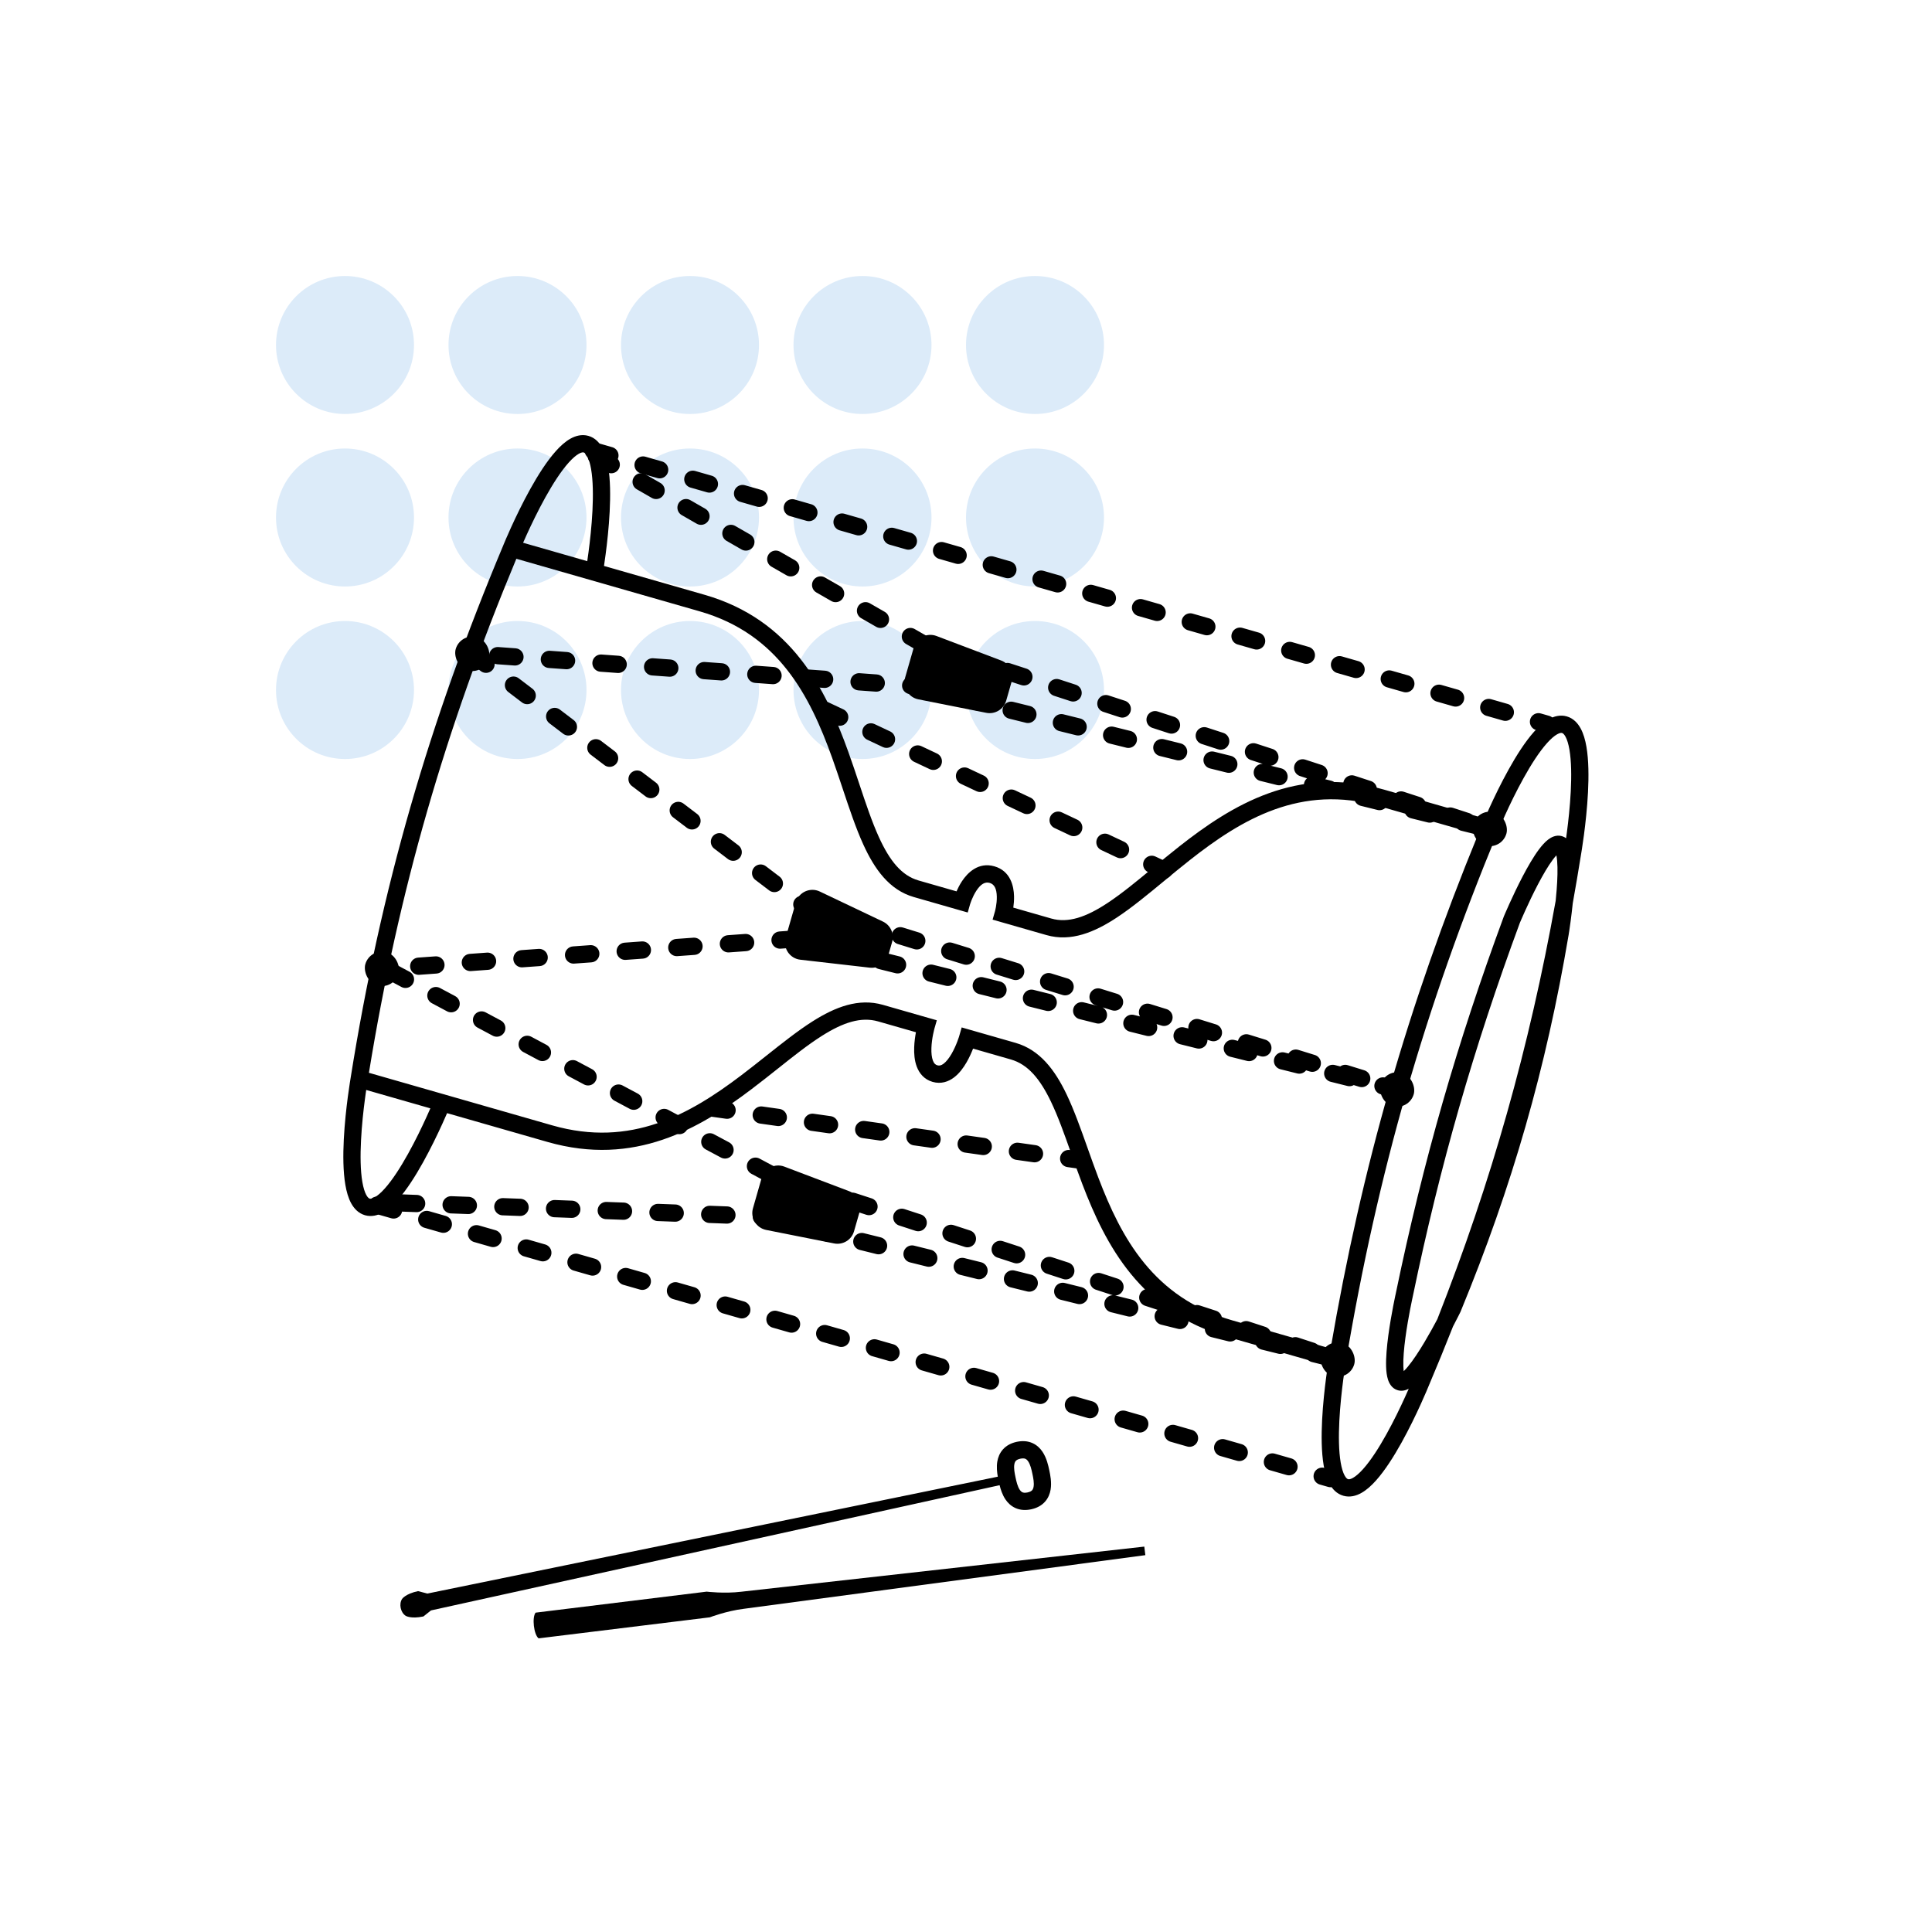 <svg width="112" height="112" viewBox="0 0 112 112" fill="none" xmlns="http://www.w3.org/2000/svg">
<path fill-rule="evenodd" clip-rule="evenodd" d="M16 20C16 17.791 17.791 16 20 16C22.209 16 24 17.791 24 20C24 22.209 22.209 24 20 24C17.791 24 16 22.209 16 20ZM26 20C26 17.791 27.791 16 30 16C32.209 16 34 17.791 34 20C34 22.209 32.209 24 30 24C27.791 24 26 22.209 26 20ZM40 26C37.791 26 36 27.791 36 30C36 32.209 37.791 34 40 34C42.209 34 44 32.209 44 30C44 27.791 42.209 26 40 26ZM36 20C36 17.791 37.791 16 40 16C42.209 16 44 17.791 44 20C44 22.209 42.209 24 40 24C37.791 24 36 22.209 36 20ZM50 26C47.791 26 46 27.791 46 30C46 32.209 47.791 34 50 34C52.209 34 54 32.209 54 30C54 27.791 52.209 26 50 26ZM46 20C46 17.791 47.791 16 50 16C52.209 16 54 17.791 54 20C54 22.209 52.209 24 50 24C47.791 24 46 22.209 46 20ZM40 36C37.791 36 36 37.791 36 40C36 42.209 37.791 44 40 44C42.209 44 44 42.209 44 40C44 37.791 42.209 36 40 36ZM26 30C26 27.791 27.791 26 30 26C32.209 26 34 27.791 34 30C34 32.209 32.209 34 30 34C27.791 34 26 32.209 26 30ZM20 26C17.791 26 16 27.791 16 30C16 32.209 17.791 34 20 34C22.209 34 24 32.209 24 30C24 27.791 22.209 26 20 26ZM16 40C16 37.791 17.791 36 20 36C22.209 36 24 37.791 24 40C24 42.209 22.209 44 20 44C17.791 44 16 42.209 16 40ZM30 36C27.791 36 26 37.791 26 40C26 42.209 27.791 44 30 44C32.209 44 34 42.209 34 40C34 37.791 32.209 36 30 36ZM46 40C46 37.791 47.791 36 50 36C52.209 36 54 37.791 54 40C54 42.209 52.209 44 50 44C47.791 44 46 42.209 46 40ZM60 26C57.791 26 56 27.791 56 30C56 32.209 57.791 34 60 34C62.209 34 64 32.209 64 30C64 27.791 62.209 26 60 26ZM56 20C56 17.791 57.791 16 60 16C62.209 16 64 17.791 64 20C64 22.209 62.209 24 60 24C57.791 24 56 22.209 56 20ZM60 36C57.791 36 56 37.791 56 40C56 42.209 57.791 44 60 44C62.209 44 64 42.209 64 40C64 37.791 62.209 36 60 36Z" fill="#DCEBF9"/>
<path fill-rule="evenodd" clip-rule="evenodd" d="M34.114 25.269C33.73 25.159 33.363 25.264 33.061 25.435C32.76 25.605 32.477 25.865 32.217 26.157C31.695 26.742 31.184 27.55 30.742 28.345C30.297 29.146 29.907 29.959 29.629 30.57C29.52 30.81 29.428 31.02 29.356 31.186L29.355 31.186L29.301 31.313L29.301 31.314C29.262 31.404 29.233 31.475 29.212 31.524L29.189 31.58L29.185 31.59L29.183 31.595L29.183 31.596C24.88 41.845 22.082 51.487 20.329 62.471L20.328 62.477L20.327 62.485L20.317 62.546C20.308 62.598 20.296 62.674 20.281 62.771C20.25 62.965 20.209 63.242 20.165 63.575C20.077 64.24 19.977 65.137 19.93 66.052C19.884 66.96 19.888 67.916 20.021 68.689C20.087 69.075 20.19 69.445 20.354 69.749C20.52 70.054 20.775 70.338 21.159 70.448C21.543 70.558 21.91 70.453 22.213 70.281C22.513 70.111 22.797 69.852 23.057 69.56C23.579 68.975 24.089 68.166 24.531 67.371C24.976 66.57 25.366 65.757 25.644 65.146C25.754 64.906 25.846 64.697 25.918 64.53L31.74 66.2C36.785 67.646 40.547 65.427 43.566 63.141C44.103 62.735 44.61 62.332 45.095 61.947C45.999 61.228 46.829 60.568 47.643 60.052C48.881 59.268 49.919 58.929 50.908 59.213L53.097 59.84C53.053 60.08 53.007 60.391 52.996 60.718C52.984 61.068 53.009 61.478 53.148 61.841C53.293 62.221 53.575 62.578 54.064 62.718C54.554 62.859 54.982 62.706 55.306 62.46C55.617 62.225 55.855 61.892 56.031 61.588C56.195 61.305 56.321 61.017 56.41 60.79L58.599 61.418C59.588 61.701 60.289 62.539 60.923 63.86C61.34 64.729 61.694 65.728 62.08 66.817L62.08 66.817C62.287 67.401 62.504 68.011 62.743 68.64C64.093 72.179 66.107 76.055 71.152 77.501L76.974 79.171C76.947 79.35 76.914 79.576 76.879 79.838C76.791 80.503 76.691 81.399 76.644 82.314C76.598 83.223 76.602 84.179 76.735 84.952C76.801 85.337 76.904 85.708 77.069 86.011C77.234 86.317 77.49 86.6 77.874 86.71C78.257 86.821 78.624 86.715 78.927 86.544C79.227 86.374 79.511 86.114 79.771 85.823C80.293 85.237 80.804 84.429 81.246 83.634C81.691 82.833 82.081 82.02 82.359 81.409C82.498 81.103 82.61 80.846 82.687 80.666C82.725 80.576 82.755 80.504 82.775 80.455L82.799 80.399L82.804 80.386L82.805 80.384L82.806 80.382C83.302 79.212 83.778 78.05 84.234 76.893C84.255 76.852 84.276 76.812 84.296 76.774C84.408 76.561 84.498 76.384 84.561 76.259C84.593 76.196 84.617 76.147 84.634 76.113L84.653 76.074L84.658 76.064L84.659 76.061L84.66 76.06L84.66 76.06C84.66 76.06 84.66 76.06 84.575 76.018C84.575 76.018 84.575 76.018 84.575 76.018L84.66 76.06L84.667 76.046L84.673 76.031C87.668 68.766 89.626 61.939 90.936 54.191L90.936 54.191L90.936 54.188L90.837 54.172C90.837 54.172 90.837 54.172 90.837 54.172C90.936 54.188 90.936 54.188 90.936 54.188L90.936 54.188L90.936 54.187L90.937 54.184L90.939 54.173L90.945 54.13C90.951 54.093 90.96 54.039 90.97 53.971C90.99 53.834 91.019 53.638 91.051 53.403C91.09 53.106 91.135 52.746 91.175 52.36C91.344 51.42 91.504 50.471 91.658 49.512L91.658 49.51L91.661 49.494L91.671 49.434C91.68 49.381 91.692 49.305 91.707 49.208C91.737 49.014 91.778 48.737 91.823 48.404C91.911 47.739 92.011 46.842 92.058 45.927C92.104 45.019 92.1 44.063 91.967 43.29C91.901 42.905 91.798 42.534 91.633 42.231C91.468 41.925 91.212 41.641 90.829 41.531C90.445 41.421 90.078 41.526 89.775 41.698C89.475 41.868 89.191 42.127 88.931 42.419C88.409 43.004 87.898 43.813 87.457 44.608C87.011 45.409 86.621 46.222 86.343 46.833C86.234 47.073 86.142 47.283 86.07 47.449L80.248 45.779C75.194 44.33 71.394 46.681 68.345 49.084C67.803 49.512 67.291 49.935 66.8 50.34L66.8 50.34L66.8 50.34L66.8 50.341L66.8 50.341C65.884 51.098 65.043 51.793 64.22 52.338C62.965 53.169 61.922 53.528 60.941 53.247L58.742 52.616C58.769 52.428 58.791 52.197 58.785 51.954C58.772 51.381 58.586 50.491 57.648 50.222C56.71 49.953 56.08 50.609 55.765 51.087C55.631 51.291 55.527 51.499 55.451 51.673L53.251 51.042C52.27 50.761 51.577 49.904 50.953 48.534C50.544 47.635 50.199 46.6 49.823 45.473L49.823 45.472L49.823 45.472L49.823 45.472C49.622 44.868 49.412 44.238 49.179 43.589C47.867 39.935 45.889 35.927 40.836 34.478L35.014 32.809C35.041 32.63 35.074 32.403 35.108 32.142C35.196 31.476 35.297 30.58 35.343 29.665C35.39 28.756 35.386 27.8 35.253 27.027C35.187 26.642 35.084 26.271 34.919 25.968C34.753 25.663 34.498 25.379 34.114 25.269ZM90.788 48.592C90.802 48.493 90.816 48.387 90.831 48.273C90.917 47.623 91.014 46.755 91.059 45.876C91.104 44.99 91.095 44.122 90.982 43.459C90.924 43.126 90.846 42.876 90.755 42.708C90.665 42.541 90.59 42.503 90.553 42.492C90.516 42.482 90.432 42.475 90.268 42.568C90.101 42.662 89.902 42.833 89.677 43.085C89.229 43.587 88.761 44.319 88.331 45.094C87.903 45.863 87.525 46.65 87.254 47.247C87.118 47.545 87.01 47.794 86.935 47.969C86.906 48.037 86.882 48.094 86.864 48.138L86.82 48.243C82.601 58.437 79.855 68.013 78.031 78.895L78.03 78.898L78.03 78.898L78.03 78.899L78.03 78.902L78.013 79.001C78.005 79.048 77.995 79.111 77.983 79.188C77.954 79.375 77.914 79.644 77.871 79.969C77.785 80.619 77.688 81.487 77.643 82.366C77.598 83.251 77.607 84.12 77.721 84.783C77.778 85.116 77.856 85.366 77.948 85.534C78.038 85.7 78.112 85.739 78.149 85.749C78.186 85.76 78.27 85.767 78.434 85.674C78.601 85.579 78.8 85.409 79.025 85.157C79.473 84.655 79.941 83.923 80.371 83.148C80.799 82.379 81.177 81.591 81.448 80.995C81.531 80.813 81.604 80.649 81.665 80.509C81.497 80.597 81.275 80.664 81.032 80.594C80.68 80.493 80.53 80.183 80.464 79.981C80.392 79.76 80.363 79.497 80.354 79.236C80.337 78.706 80.398 78.046 80.482 77.419C80.567 76.787 80.678 76.165 80.767 75.703C80.812 75.471 80.852 75.279 80.88 75.144C80.894 75.076 80.906 75.023 80.914 74.987L80.923 74.945L80.925 74.933L80.925 74.933C82.513 67.279 84.468 60.465 87.177 53.133L87.181 53.123L87.185 53.113L87.646 53.306C87.185 53.113 87.185 53.113 87.185 53.113L87.185 53.112L87.185 53.112L87.187 53.109L87.191 53.098L87.208 53.059C87.222 53.024 87.244 52.974 87.272 52.91C87.327 52.783 87.406 52.602 87.504 52.386C87.7 51.954 87.971 51.378 88.269 50.807C88.566 50.241 88.899 49.661 89.222 49.231C89.382 49.019 89.558 48.818 89.742 48.675C89.909 48.547 90.202 48.374 90.545 48.472C90.639 48.499 90.719 48.541 90.788 48.592ZM90.184 52.22C88.656 60.715 86.469 68.48 83.324 76.474C83.118 76.864 82.856 77.341 82.575 77.811C82.251 78.354 81.914 78.868 81.615 79.227C81.525 79.335 81.445 79.421 81.376 79.486C81.365 79.409 81.358 79.314 81.354 79.202C81.339 78.758 81.391 78.164 81.473 77.552C81.554 76.946 81.662 76.344 81.749 75.893C81.793 75.668 81.831 75.481 81.859 75.35C81.872 75.285 81.883 75.234 81.891 75.2L81.899 75.16L81.902 75.151L81.902 75.149L81.902 75.148L81.902 75.148L81.902 75.148L81.904 75.14C83.481 67.537 85.421 60.773 88.111 53.489L88.112 53.487L88.128 53.45C88.142 53.417 88.162 53.369 88.189 53.308C88.243 53.185 88.32 53.009 88.415 52.798C88.606 52.376 88.868 51.819 89.155 51.271C89.445 50.718 89.749 50.196 90.022 49.832C90.098 49.73 90.167 49.649 90.226 49.585C90.243 49.67 90.258 49.776 90.269 49.903C90.308 50.356 90.289 50.96 90.241 51.582C90.225 51.798 90.205 52.012 90.184 52.22ZM34.044 32.531C34.066 32.381 34.091 32.206 34.117 32.01C34.203 31.36 34.3 30.493 34.345 29.614C34.39 28.728 34.381 27.86 34.267 27.196C34.21 26.864 34.132 26.613 34.04 26.445C33.95 26.279 33.875 26.241 33.839 26.23C33.802 26.219 33.718 26.212 33.554 26.305C33.387 26.4 33.188 26.57 32.963 26.822C32.515 27.324 32.047 28.056 31.616 28.831C31.189 29.601 30.811 30.388 30.539 30.985C30.458 31.164 30.386 31.326 30.325 31.464L34.044 32.531ZM24.948 64.252L21.229 63.186C21.207 63.335 21.182 63.511 21.157 63.706C21.07 64.356 20.974 65.224 20.929 66.103C20.883 66.989 20.892 67.857 21.006 68.52C21.063 68.853 21.142 69.103 21.233 69.272C21.323 69.438 21.398 69.476 21.435 69.487C21.472 69.497 21.555 69.504 21.72 69.411C21.886 69.317 22.086 69.146 22.311 68.894C22.759 68.392 23.226 67.66 23.657 66.885C24.085 66.116 24.463 65.329 24.734 64.732C24.816 64.553 24.888 64.391 24.948 64.252ZM54.169 59.631L54.17 59.628L54.17 59.628L54.17 59.628L54.17 59.627L54.17 59.627L54.308 59.147L53.828 59.01L51.184 58.252C49.77 57.846 48.412 58.381 47.108 59.208C46.251 59.751 45.347 60.469 44.412 61.211C43.936 61.589 43.452 61.973 42.963 62.344C40.002 64.585 36.584 66.549 32.016 65.239L21.387 62.191C23.107 51.616 25.814 42.282 29.933 32.392L40.56 35.44C45.12 36.747 46.947 40.332 48.238 43.926C48.451 44.521 48.652 45.124 48.85 45.716L48.85 45.717L48.85 45.717C49.238 46.88 49.613 48.004 50.043 48.948C50.696 50.382 51.553 51.595 52.976 52.003L55.619 52.761L56.1 52.899L56.237 52.419L56.237 52.419L56.237 52.419L56.238 52.419L56.238 52.418L56.238 52.418L56.241 52.407L56.248 52.387L56.257 52.358C56.272 52.314 56.295 52.249 56.326 52.172C56.389 52.016 56.481 51.819 56.6 51.637C56.862 51.24 57.109 51.108 57.372 51.183C57.636 51.259 57.775 51.502 57.786 51.977C57.791 52.195 57.765 52.411 57.735 52.577C57.721 52.658 57.706 52.725 57.695 52.77L57.688 52.798L57.683 52.82L57.68 52.831L57.68 52.832L57.679 52.832L57.679 52.832L57.679 52.833L57.679 52.833L57.542 53.312L58.022 53.45L60.666 54.208C62.088 54.616 63.459 54.042 64.772 53.172C65.637 52.599 66.55 51.844 67.496 51.063L67.496 51.063L67.496 51.063L67.496 51.063L67.496 51.063C67.978 50.665 68.468 50.261 68.964 49.87C71.964 47.505 75.413 45.433 79.972 46.741L85.683 48.378C81.626 58.277 78.944 67.632 77.138 78.177L71.427 76.54C66.859 75.23 65.001 71.753 63.678 68.284C63.459 67.71 63.252 67.128 63.049 66.555L63.049 66.555C62.65 65.43 62.263 64.342 61.825 63.428C61.156 62.035 60.288 60.862 58.874 60.456L56.231 59.699L55.75 59.561L55.612 60.041L55.612 60.041L55.612 60.041L55.612 60.041L55.612 60.041L55.611 60.044L55.607 60.06C55.602 60.075 55.595 60.098 55.586 60.127C55.566 60.186 55.537 60.27 55.499 60.372C55.421 60.577 55.308 60.84 55.165 61.087C55.019 61.341 54.86 61.544 54.703 61.663C54.56 61.771 54.452 61.789 54.34 61.757C54.228 61.725 54.146 61.653 54.082 61.485C54.012 61.301 53.985 61.045 53.995 60.752C54.005 60.466 54.048 60.184 54.091 59.968C54.112 59.862 54.133 59.775 54.148 59.715C54.155 59.685 54.161 59.662 54.165 59.647L54.169 59.631ZM90.406 49.432C90.406 49.432 90.404 49.434 90.399 49.435C90.404 49.433 90.406 49.432 90.406 49.432ZM90.159 49.367C90.156 49.363 90.155 49.36 90.155 49.36C90.155 49.36 90.156 49.362 90.159 49.367ZM81.187 79.63C81.187 79.63 81.186 79.63 81.186 79.63C81.186 79.631 81.188 79.63 81.193 79.628C81.19 79.629 81.189 79.629 81.187 79.63ZM81.43 79.712C81.433 79.716 81.434 79.719 81.434 79.719C81.434 79.719 81.433 79.717 81.43 79.712Z" fill="black"/>
<path d="M27.379 37.902L46.596 52.515L80.995 63.159L46.045 54.437L22.142 56.166" stroke="black" stroke-miterlimit="1.888" stroke-linecap="round" stroke-dasharray="1 2"/>
<path d="M22.623 56.303L44.727 68.103L77.546 78.814L44.038 70.506L22.164 69.696" stroke="black" stroke-miterlimit="1.888" stroke-linecap="round" stroke-dasharray="1 2"/>
<path d="M34.567 26.439L53.547 37.343L86.366 48.054L52.858 39.746L27.379 37.902" stroke="black" stroke-miterlimit="1.888" stroke-linecap="round" stroke-dasharray="1 2"/>
<path d="M41.159 64.219L62.653 67.262" stroke="black" stroke-miterlimit="1.888" stroke-linecap="round" stroke-dasharray="1 2"/>
<path d="M47.774 41.149L67.477 50.44" stroke="black" stroke-miterlimit="1.888" stroke-linecap="round" stroke-dasharray="1 2"/>
<path d="M34.396 26.13L89.668 41.979" stroke="black" stroke-miterlimit="1.888" stroke-linecap="round" stroke-dasharray="1 2"/>
<path d="M21.855 69.867L77.127 85.716" stroke="black" stroke-miterlimit="1.888" stroke-linecap="round" stroke-dasharray="1 2"/>
<path d="M45.545 54.366L46.135 52.31C46.305 51.716 46.968 51.417 47.526 51.683L51.187 53.426C51.628 53.636 51.853 54.135 51.718 54.605L51.496 55.379C51.361 55.849 50.907 56.153 50.421 56.097L46.392 55.635C45.779 55.565 45.375 54.96 45.545 54.366Z" fill="black"/>
<path d="M43.65 70.045L44.153 68.289C44.315 67.727 44.922 67.422 45.469 67.63L49.222 69.053C49.709 69.237 49.972 69.763 49.829 70.263L49.509 71.378C49.366 71.878 48.863 72.185 48.353 72.083L44.416 71.301C43.843 71.187 43.489 70.607 43.65 70.045Z" fill="black"/>
<path d="M52.47 39.284L52.974 37.529C53.135 36.966 53.742 36.662 54.289 36.869L58.043 38.292C58.529 38.477 58.793 39.003 58.649 39.503L58.33 40.618C58.186 41.118 57.684 41.424 57.173 41.323L53.237 40.541C52.663 40.427 52.309 39.847 52.47 39.284Z" fill="black"/>
<rect width="2" height="2" rx="1" transform="matrix(0.961 0.276 -0.276 0.961 21.456 54.929)" fill="black"/>
<rect width="2" height="2" rx="1" transform="matrix(0.961 0.276 -0.276 0.961 26.694 36.665)" fill="black"/>
<rect width="2" height="2" rx="1" transform="matrix(0.961 0.276 -0.276 0.961 80.309 61.922)" fill="black"/>
<rect x="85.68" y="46.817" width="2" height="2" rx="1" transform="rotate(16 85.68 46.817)" fill="black"/>
<rect width="2" height="2" rx="1" transform="matrix(0.961 0.276 -0.276 0.961 76.86 77.577)" fill="black"/>
<path fill-rule="evenodd" clip-rule="evenodd" d="M58.871 85.644C58.815 85.383 58.764 85.111 58.802 84.89C58.819 84.792 58.85 84.73 58.887 84.689C58.922 84.651 58.992 84.596 59.152 84.562C59.312 84.528 59.398 84.55 59.446 84.57C59.496 84.593 59.55 84.636 59.605 84.719C59.73 84.906 59.794 85.175 59.849 85.436C59.905 85.697 59.956 85.969 59.918 86.19C59.901 86.288 59.87 86.35 59.833 86.391C59.798 86.429 59.727 86.484 59.568 86.518C59.408 86.552 59.321 86.531 59.274 86.51C59.224 86.487 59.17 86.444 59.114 86.361C58.99 86.174 58.926 85.905 58.871 85.644ZM58.944 83.584C58.615 83.654 58.344 83.799 58.146 84.018C57.95 84.234 57.857 84.487 57.816 84.72C57.762 85.036 57.8 85.362 57.843 85.605L24.776 92.38L24.235 92.239C23.502 92.395 23.309 92.692 23.309 92.692C23.116 92.988 23.22 93.477 23.517 93.67C23.517 93.67 23.813 93.862 24.547 93.707L24.984 93.358L57.948 86.098C58.007 86.338 58.105 86.651 58.283 86.917C58.415 87.114 58.603 87.306 58.87 87.424C59.14 87.544 59.446 87.566 59.776 87.496C60.105 87.426 60.376 87.281 60.574 87.062C60.77 86.846 60.863 86.594 60.904 86.36C60.977 85.932 60.882 85.486 60.832 85.251L60.827 85.228L60.822 85.206C60.773 84.971 60.678 84.524 60.436 84.163C60.305 83.966 60.117 83.774 59.85 83.656C59.58 83.536 59.274 83.514 58.944 83.584Z" fill="black"/>
<path d="M31.223 94.977C30.944 94.759 30.832 93.765 31.049 93.487L40.966 92.269C40.966 92.269 41.989 92.395 42.981 92.273L66.336 89.658L66.397 90.154L43.103 93.266C42.11 93.388 41.148 93.758 41.148 93.758L31.223 94.977Z" fill="black"/>
</svg>
